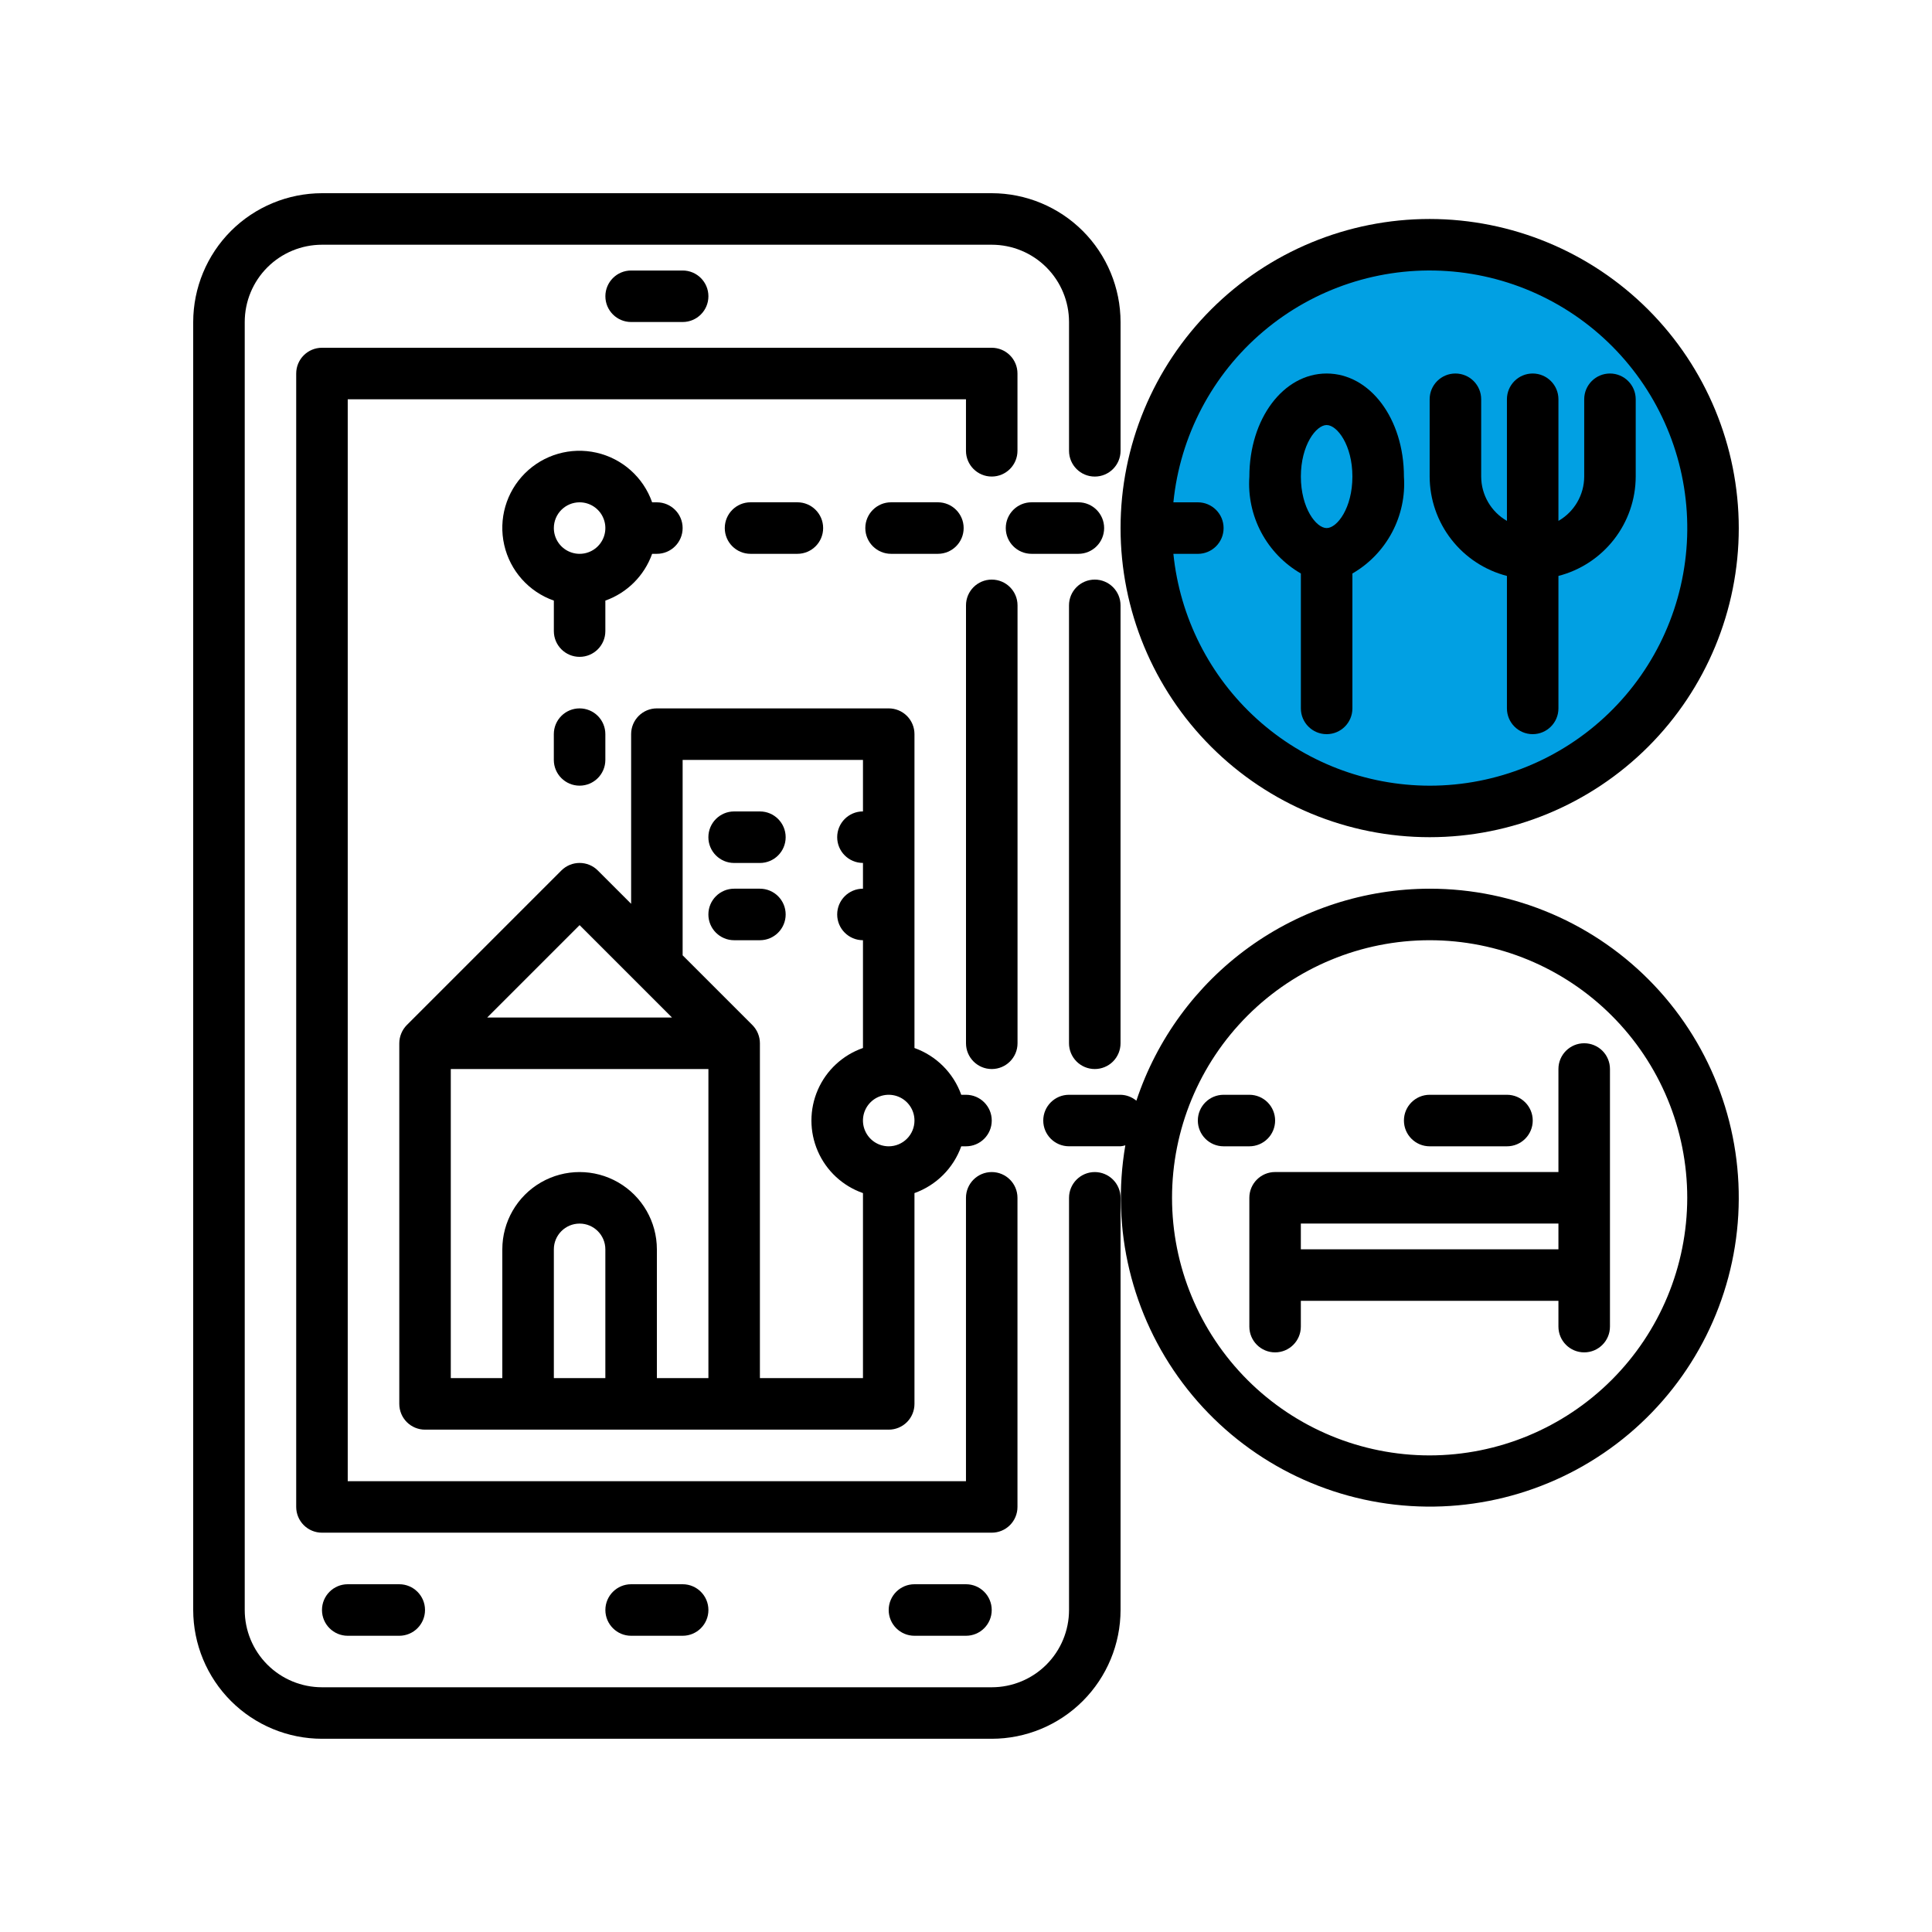 <svg width="70" height="70" viewBox="0 0 70 70" fill="none" xmlns="http://www.w3.org/2000/svg">
<rect x="42" y="9" width="20" height="20" rx="7.5" fill="#01A0E3"/>
<path d="M39.666 42.466C39.151 42.466 38.733 42.884 38.733 43.4V58.333C38.733 59.075 38.438 59.788 37.913 60.313C37.388 60.838 36.675 61.133 35.933 61.133H11.667C10.924 61.133 10.212 60.838 9.687 60.313C9.162 59.788 8.867 59.075 8.867 58.333V11.667C8.867 10.924 9.162 10.212 9.687 9.687C10.212 9.162 10.924 8.867 11.667 8.867H35.933C36.676 8.867 37.388 9.162 37.913 9.687C38.438 10.212 38.733 10.924 38.733 11.667V16.333C38.733 16.849 39.151 17.267 39.666 17.267C40.182 17.267 40.6 16.849 40.6 16.333V11.667C40.598 10.43 40.106 9.243 39.231 8.368C38.356 7.494 37.17 7.002 35.933 7H11.667C10.43 7.002 9.243 7.494 8.368 8.368C7.494 9.243 7.002 10.43 7 11.667V58.333C7.002 59.57 7.494 60.756 8.368 61.631C9.243 62.506 10.43 62.998 11.667 62.999H35.933C37.17 62.998 38.356 62.506 39.231 61.631C40.106 60.756 40.598 59.57 40.6 58.333V43.4C40.6 43.152 40.501 42.915 40.326 42.74C40.151 42.565 39.914 42.466 39.666 42.466Z" fill="black"/>
<path d="M39.666 38.733C39.913 38.733 40.151 38.635 40.326 38.46C40.501 38.285 40.599 38.047 40.599 37.8V21.933C40.599 21.418 40.181 21 39.666 21C39.15 21 38.732 21.418 38.732 21.933V37.8C38.732 38.047 38.831 38.285 39.006 38.46C39.181 38.635 39.418 38.733 39.666 38.733Z" fill="black"/>
<path d="M24.734 11.667C25.249 11.667 25.667 11.249 25.667 10.734C25.667 10.219 25.249 9.801 24.734 9.801H22.867C22.352 9.801 21.934 10.219 21.934 10.734C21.934 11.249 22.352 11.667 22.867 11.667H24.734Z" fill="black"/>
<path d="M22.867 57.4C22.352 57.4 21.934 57.818 21.934 58.334C21.934 58.849 22.352 59.267 22.867 59.267H24.734C25.249 59.267 25.667 58.849 25.667 58.334C25.667 57.818 25.249 57.4 24.734 57.4H22.867Z" fill="black"/>
<path d="M12.599 57.4C12.084 57.4 11.666 57.818 11.666 58.334C11.666 58.849 12.084 59.267 12.599 59.267H14.466C14.981 59.267 15.399 58.849 15.399 58.334C15.399 57.818 14.981 57.4 14.466 57.4H12.599Z" fill="black"/>
<path d="M33.133 57.4C32.617 57.4 32.199 57.818 32.199 58.334C32.199 58.849 32.617 59.267 33.133 59.267H34.999C35.515 59.267 35.932 58.849 35.932 58.334C35.932 57.818 35.515 57.4 34.999 57.4H33.133Z" fill="black"/>
<path d="M36.865 54.599V43.399C36.865 42.884 36.448 42.466 35.932 42.466C35.417 42.466 34.999 42.884 34.999 43.399V53.666H12.599V14.466H34.999V16.333C34.999 16.848 35.417 17.266 35.932 17.266C36.448 17.266 36.865 16.848 36.865 16.333V13.533C36.865 13.285 36.767 13.048 36.592 12.873C36.417 12.698 36.18 12.6 35.932 12.6H11.666C11.15 12.6 10.732 13.018 10.732 13.533V54.599C10.732 54.847 10.831 55.084 11.006 55.259C11.181 55.434 11.418 55.532 11.666 55.532H35.932C36.18 55.532 36.417 55.434 36.592 55.259C36.767 55.084 36.865 54.847 36.865 54.599Z" fill="black"/>
<path d="M36.867 21.933C36.867 21.418 36.449 21 35.933 21C35.418 21 35 21.418 35 21.933V37.8C35 38.315 35.418 38.733 35.933 38.733C36.449 38.733 36.867 38.315 36.867 37.8V21.933Z" fill="black"/>
<path d="M14.539 37.443C14.492 37.556 14.467 37.677 14.467 37.799V50.866C14.467 51.113 14.565 51.351 14.74 51.526C14.915 51.701 15.153 51.799 15.4 51.799H32.2C32.447 51.799 32.685 51.701 32.86 51.526C33.035 51.351 33.133 51.113 33.133 50.866V43.228C33.924 42.945 34.546 42.323 34.828 41.533H35C35.515 41.533 35.933 41.115 35.933 40.599C35.933 40.084 35.515 39.666 35 39.666H34.828C34.546 38.876 33.924 38.254 33.133 37.971V26.599C33.133 26.352 33.035 26.114 32.86 25.939C32.685 25.764 32.447 25.666 32.2 25.666H23.8C23.285 25.666 22.867 26.084 22.867 26.599V32.746L21.66 31.54V31.539C21.296 31.175 20.705 31.175 20.34 31.539L14.74 37.139C14.654 37.226 14.585 37.329 14.539 37.443ZM16.333 38.733H25.667V49.932H23.8V45.266C23.8 44.266 23.266 43.341 22.4 42.841C21.534 42.341 20.466 42.341 19.6 42.841C18.734 43.341 18.2 44.266 18.2 45.266V49.932H16.333V38.733ZM21.933 49.932H20.067V45.266C20.067 44.751 20.485 44.333 21 44.333C21.515 44.333 21.933 44.751 21.933 45.266V49.932ZM32.2 41.533C31.822 41.533 31.482 41.305 31.338 40.956C31.193 40.608 31.273 40.206 31.54 39.939C31.807 39.672 32.208 39.593 32.557 39.737C32.906 39.881 33.133 40.222 33.133 40.599C33.133 40.847 33.035 41.084 32.86 41.259C32.685 41.434 32.447 41.533 32.2 41.533ZM24.733 27.533H31.267V29.399C30.751 29.399 30.333 29.817 30.333 30.333C30.333 30.848 30.751 31.266 31.267 31.266V32.199C30.751 32.199 30.333 32.617 30.333 33.133C30.333 33.648 30.751 34.066 31.267 34.066V37.971C30.535 38.226 29.942 38.775 29.632 39.485C29.322 40.196 29.322 41.003 29.632 41.713C29.942 42.424 30.535 42.973 31.267 43.228V49.932H27.533V37.799C27.533 37.677 27.508 37.556 27.462 37.443C27.415 37.329 27.346 37.226 27.26 37.139L24.733 34.613L24.733 27.533ZM21 33.519L24.347 36.866H17.653L21 33.519Z" fill="black"/>
<path d="M33.981 20.066C34.497 20.066 34.915 19.648 34.915 19.133C34.915 18.617 34.497 18.199 33.981 18.199H32.285C31.77 18.199 31.352 18.617 31.352 19.133C31.352 19.648 31.77 20.066 32.285 20.066H33.981Z" fill="black"/>
<path d="M39.071 20.066C39.587 20.066 40.005 19.648 40.005 19.133C40.005 18.617 39.587 18.199 39.071 18.199H37.375C36.859 18.199 36.441 18.617 36.441 19.133C36.441 19.648 36.859 20.066 37.375 20.066H39.071Z" fill="black"/>
<path d="M28.891 20.066C29.406 20.066 29.824 19.648 29.824 19.133C29.824 18.617 29.406 18.199 28.891 18.199H27.193C26.678 18.199 26.26 18.617 26.26 19.133C26.26 19.648 26.678 20.066 27.193 20.066H28.891Z" fill="black"/>
<path d="M26.599 31.267H27.533C28.048 31.267 28.466 30.849 28.466 30.334C28.466 29.818 28.048 29.4 27.533 29.4H26.599C26.084 29.4 25.666 29.818 25.666 30.334C25.666 30.849 26.084 31.267 26.599 31.267Z" fill="black"/>
<path d="M27.533 34.066C28.048 34.066 28.466 33.648 28.466 33.133C28.466 32.617 28.048 32.199 27.533 32.199H26.599C26.084 32.199 25.666 32.617 25.666 33.133C25.666 33.648 26.084 34.066 26.599 34.066H27.533Z" fill="black"/>
<path d="M48.067 13.533C46.497 13.533 45.267 15.173 45.267 17.267C45.218 17.968 45.367 18.669 45.697 19.29C46.027 19.911 46.525 20.427 47.133 20.779V25.666C47.133 26.182 47.551 26.6 48.067 26.6C48.582 26.6 49 26.182 49 25.666V20.779C49.609 20.427 50.106 19.911 50.436 19.29C50.766 18.669 50.916 17.968 50.867 17.267C50.867 15.173 49.637 13.533 48.067 13.533ZM48.067 19.133C47.686 19.133 47.133 18.406 47.133 17.267C47.133 16.127 47.686 15.4 48.067 15.4C48.448 15.4 49 16.127 49 17.267C49 18.406 48.448 19.133 48.067 19.133Z" fill="black"/>
<path d="M57.399 14.466V17.267C57.397 17.93 57.041 18.543 56.465 18.873V14.466C56.465 13.951 56.047 13.533 55.532 13.533C55.017 13.533 54.599 13.951 54.599 14.466V18.873C54.023 18.543 53.668 17.93 53.666 17.267V14.466C53.666 13.951 53.248 13.533 52.732 13.533C52.217 13.533 51.799 13.951 51.799 14.466V17.267C51.802 18.092 52.078 18.893 52.585 19.544C53.092 20.196 53.8 20.661 54.599 20.867V25.666C54.599 26.182 55.017 26.6 55.532 26.6C56.047 26.6 56.465 26.182 56.465 25.666V20.867C57.265 20.661 57.972 20.195 58.479 19.544C58.986 18.893 59.263 18.092 59.265 17.267V14.466C59.265 13.951 58.847 13.533 58.332 13.533C57.817 13.533 57.399 13.951 57.399 14.466Z" fill="black"/>
<path d="M51.8 7.934C48.829 7.934 45.98 9.114 43.88 11.214C41.78 13.314 40.6 16.163 40.6 19.134C40.6 22.104 41.779 24.953 43.88 27.053C45.98 29.153 48.829 30.333 51.8 30.333C54.77 30.333 57.619 29.153 59.719 27.053C61.819 24.953 62.999 22.104 62.999 19.134C62.996 16.164 61.815 13.317 59.716 11.217C57.616 9.118 54.769 7.937 51.8 7.934ZM51.8 28.467C49.487 28.464 47.257 27.603 45.542 26.052C43.827 24.5 42.748 22.368 42.514 20.067H43.4C43.915 20.067 44.333 19.649 44.333 19.134C44.333 18.618 43.915 18.2 43.4 18.2H42.514C42.756 15.791 43.925 13.57 45.774 12.007C47.623 10.443 50.007 9.659 52.423 9.821C54.839 9.983 57.098 11.077 58.722 12.873C60.346 14.669 61.209 17.026 61.128 19.446C61.047 21.866 60.029 24.16 58.288 25.843C56.548 27.526 54.221 28.467 51.8 28.467V28.467Z" fill="black"/>
<path d="M46.2 40.599C46.2 40.352 46.102 40.114 45.927 39.939C45.752 39.764 45.514 39.666 45.267 39.666H44.334C43.818 39.666 43.4 40.084 43.4 40.599C43.4 41.115 43.818 41.533 44.334 41.533H45.267C45.514 41.533 45.752 41.434 45.927 41.259C46.102 41.084 46.2 40.847 46.2 40.599Z" fill="black"/>
<path d="M21 25.666C20.484 25.666 20.066 26.084 20.066 26.599V27.533C20.066 28.048 20.484 28.466 21 28.466C21.515 28.466 21.933 28.048 21.933 27.533V26.599C21.933 26.352 21.835 26.114 21.66 25.939C21.485 25.764 21.247 25.666 21 25.666Z" fill="black"/>
<path d="M21.933 21.761C22.724 21.479 23.346 20.857 23.628 20.066H23.8C24.315 20.066 24.733 19.648 24.733 19.133C24.733 18.617 24.315 18.2 23.8 18.2H23.628C23.31 17.294 22.549 16.615 21.613 16.402C20.676 16.189 19.696 16.472 19.018 17.15C18.339 17.829 18.056 18.809 18.269 19.745C18.482 20.682 19.161 21.443 20.067 21.761V22.866C20.067 23.381 20.485 23.799 21 23.799C21.515 23.799 21.933 23.381 21.933 22.866L21.933 21.761ZM21 18.2C21.377 18.2 21.718 18.427 21.862 18.776C22.007 19.125 21.927 19.526 21.66 19.793C21.393 20.06 20.992 20.14 20.643 19.995C20.294 19.851 20.067 19.51 20.067 19.133C20.067 18.617 20.485 18.2 21 18.2Z" fill="black"/>
<path d="M51.799 32.199C49.446 32.203 47.153 32.947 45.246 34.325C43.339 35.704 41.914 37.648 41.173 39.881C41.012 39.746 40.809 39.67 40.599 39.666H38.732C38.217 39.666 37.799 40.084 37.799 40.599C37.799 41.115 38.217 41.532 38.732 41.532H40.599C40.658 41.527 40.716 41.515 40.773 41.497C40.251 44.532 41.002 47.648 42.85 50.111C44.698 52.575 47.48 54.168 50.539 54.516C53.599 54.864 56.667 53.937 59.021 51.952C61.375 49.966 62.808 47.099 62.981 44.024C63.155 40.95 62.054 37.94 59.938 35.702C57.822 33.465 54.878 32.198 51.799 32.199L51.799 32.199ZM51.799 52.732C49.323 52.732 46.95 51.749 45.199 49.999C43.449 48.248 42.465 45.874 42.465 43.399C42.465 40.924 43.449 38.55 45.199 36.8C46.95 35.049 49.323 34.066 51.799 34.066C54.274 34.066 56.648 35.049 58.398 36.8C60.149 38.55 61.132 40.924 61.132 43.399C61.129 45.874 60.145 48.246 58.395 49.996C56.646 51.745 54.273 52.73 51.799 52.732Z" fill="black"/>
<path d="M57.399 37.799C56.883 37.799 56.465 38.217 56.465 38.732V42.465H46.199C45.684 42.465 45.266 42.883 45.266 43.399V48.065C45.266 48.581 45.684 48.999 46.199 48.999C46.714 48.999 47.132 48.581 47.132 48.065V47.132H56.465V48.065C56.465 48.581 56.883 48.999 57.399 48.999C57.914 48.999 58.332 48.581 58.332 48.065V38.732C58.332 38.485 58.234 38.247 58.059 38.072C57.884 37.897 57.646 37.799 57.399 37.799ZM47.132 45.265V44.332H56.465V45.265H47.132Z" fill="black"/>
<path d="M51.8 41.533H54.6C55.116 41.533 55.534 41.115 55.534 40.599C55.534 40.084 55.116 39.666 54.6 39.666H51.8C51.285 39.666 50.867 40.084 50.867 40.599C50.867 41.115 51.285 41.533 51.8 41.533Z" fill="black"/>
</svg>
